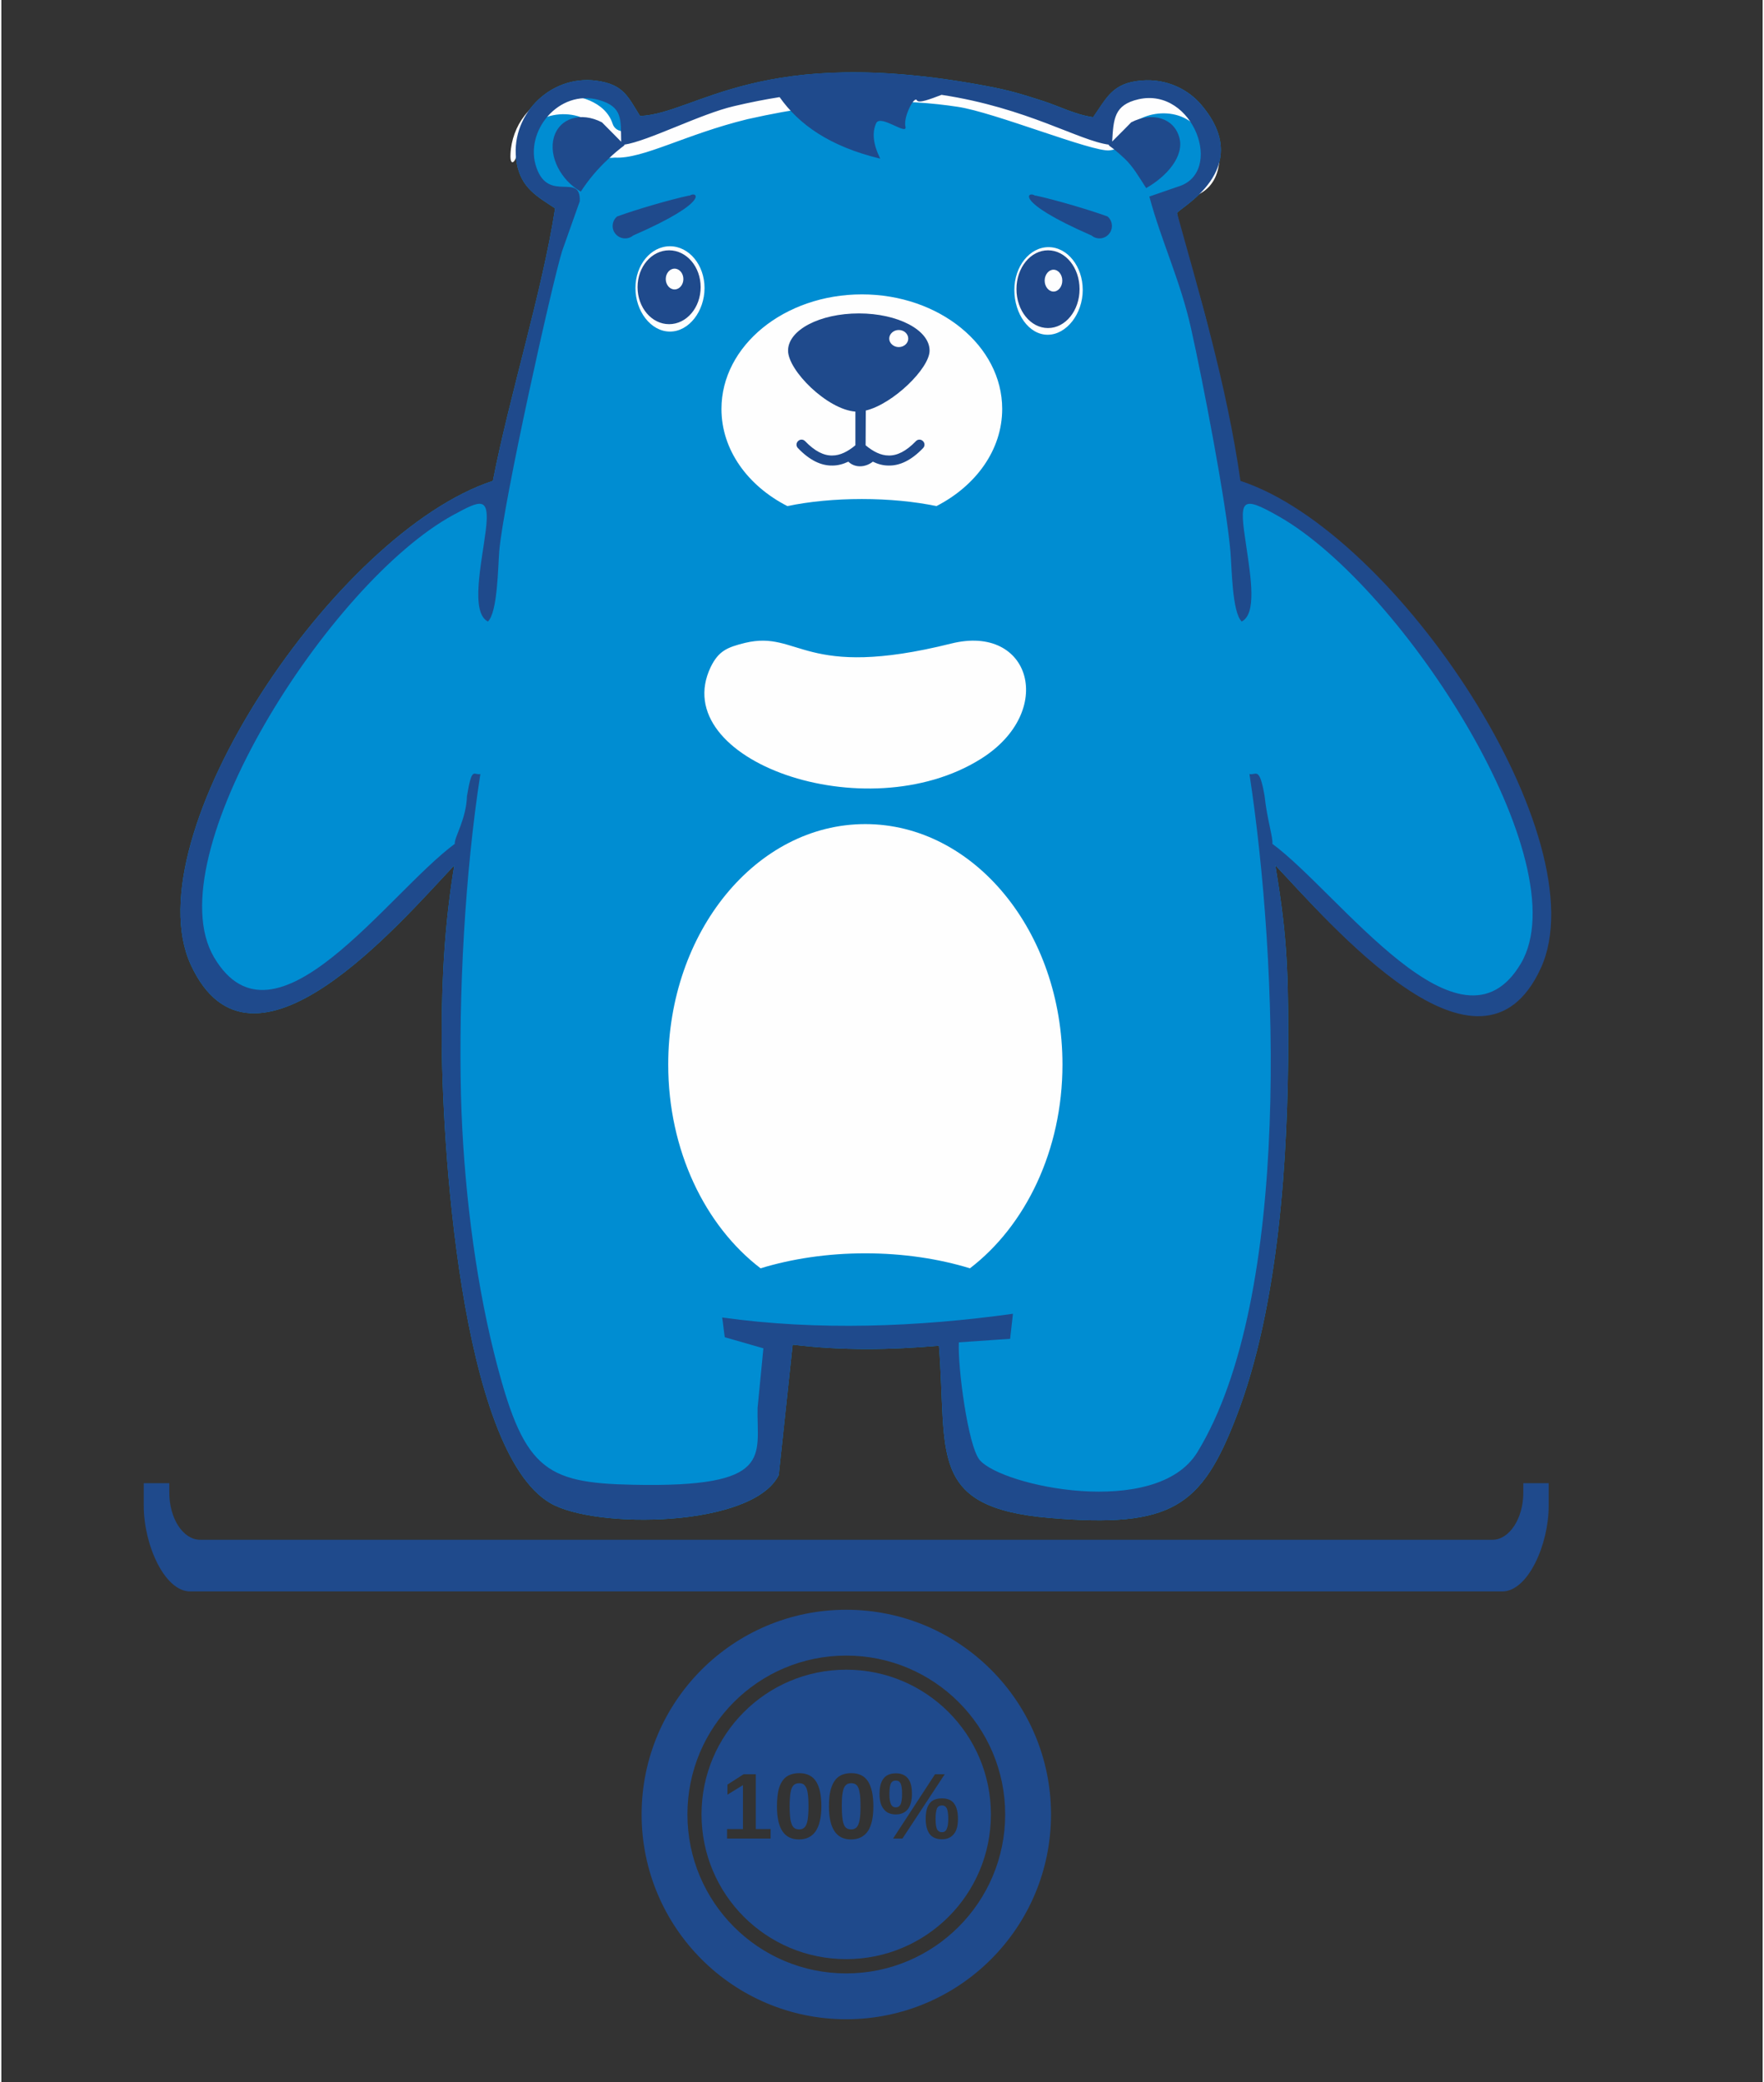 <?xml version="1.0" encoding="UTF-8"?>
<!DOCTYPE svg PUBLIC "-//W3C//DTD SVG 1.1//EN" "http://www.w3.org/Graphics/SVG/1.1/DTD/svg11.dtd">
<!-- Creator: CorelDRAW 2020 (64-Bit) -->
<svg xmlns="http://www.w3.org/2000/svg" xml:space="preserve" width="100px" height="118px" version="1.1" style="shape-rendering:geometricPrecision; text-rendering:geometricPrecision; image-rendering:optimizeQuality; fill-rule:evenodd; clip-rule:evenodd"
viewBox="0 0 99.94 118.11"
 xmlns:xlink="http://www.w3.org/1999/xlink"
 xmlns:xodm="http://www.corel.com/coreldraw/odm/2003">
 <rect x="0" y="0" width="99.94" height="118.11" fill="#333333" stroke="none"/>
 <defs>
  <style type="text/css">
   <![CDATA[
    .fil0 {fill:none}
    .fil2 {fill:#FEFEFE}
    .fil1 {fill:#008DD2}
    .fil3 {fill:#1F4A8C}
   ]]>
  </style>
 </defs>
 <g id="Layer_x0020_1">
  <g id="_1522136893824">
   <rect class="fil0" width="99.94" height="118.11"/>
   <path class="fil1" d="M36.24 6.58c-0.69,-1.1 -0.93,-1.79 -2.47,-2 -2.68,-0.36 -4.98,2.04 -4.53,4.65 0.25,1.46 1.21,1.94 2.18,2.59 -0.73,4.74 -2.58,10.59 -3.53,15.46 -8.92,2.92 -20.48,20.18 -17.14,27.45 3.46,7.52 11.89,-2.4 14.95,-5.64 -0.52,3.15 -0.71,6.23 -0.71,9.49 -0.02,5.99 1.03,23.7 6.16,26.69 2.55,1.49 11.49,1.38 12.96,-1.59 0.26,-2.47 0.53,-4.93 0.79,-7.4 2.82,0.35 5.58,0.3 8.3,0.06 0.49,6.11 -0.69,9.18 6.28,9.77 6.94,0.59 8.62,-0.63 10.59,-5.73 2.41,-6.24 2.95,-14.72 2.95,-21.53 0,-4.22 -0.12,-6.06 -0.73,-9.76 3.07,3.24 11.5,13.16 14.96,5.64 3.34,-7.27 -8.23,-24.53 -17.14,-27.45 -0.55,-2.78 -0.97,-5.76 -1.58,-8.44 -0.52,-2.32 -1.42,-4.62 -1.82,-6.75 0.05,-0.26 4.51,-2.47 1.37,-6.15 -0.69,-0.82 -1.91,-1.5 -3.4,-1.37 -1.65,0.14 -1.96,0.99 -2.73,2.08 -1.07,-0.16 -1.87,-0.61 -2.93,-0.95 -1.19,-0.38 -1.81,-0.57 -3.07,-0.81 -12.89,-2.44 -16.5,1.56 -19.71,1.69z"/>
   <path class="fil2" d="M37.94 13.97c1.08,0 1.96,1.06 1.96,2.37 0,1.31 -0.88,2.47 -1.96,2.47 -1.09,0 -1.96,-1.16 -1.96,-2.47 0,-1.31 0.87,-2.37 1.96,-2.37zm11.08 32.78c6.18,0 11.19,6.11 11.19,13.64 0,4.87 -2.1,9.15 -5.25,11.56 -1.76,-0.54 -3.79,-0.85 -5.94,-0.85 -2.15,0 -4.17,0.31 -5.94,0.85 -3.15,-2.41 -5.24,-6.69 -5.24,-11.56 0,-7.53 5,-13.64 11.18,-13.64zm-6.82 -10.28c-1.01,0.25 -1.5,0.45 -1.95,1.37 -2.52,5.27 8.8,9.31 15.33,5.21 4.28,-2.68 2.85,-7.68 -1.69,-6.54 -8.39,2.09 -8.6,-0.78 -11.69,-0.04zm-12.94 -27.81c0.24,-2.11 2.91,-2.8 4.38,-1.58 0.73,0.61 -0.42,2.03 1.17,1.86 1.6,0.09 4,-1.32 7.53,-2.18 5.43,-1.22 9.02,-1.14 11.93,-0.7 2.08,0.31 7.65,2.58 8.61,2.47 1.24,-0.14 0.45,-1.19 1.82,-1.83 1.59,-0.73 3.95,-0.04 3.8,2.78 -0.07,1.23 -1.8,2.09 -0.68,1.6 1.95,-0.83 1.45,-3.74 0.1,-4.9 -1.73,-1.48 -4.23,-1.1 -5.27,1.01 -0.33,0.67 -2.57,-0.21 -4.49,-1.01 -5.31,-2.22 -13.86,-1.75 -19.21,0.15 -1.03,0.36 -3.88,1.9 -4.27,0.68 -0.41,-1.26 -2.02,-1.69 -3.06,-1.58 -1.56,0.16 -2.67,1.73 -2.73,3.32 -0.04,0.73 0.3,0.49 0.37,-0.09zm19.57 8.04c4.39,0 7.96,2.91 7.96,6.5 0,2.32 -1.49,4.36 -3.73,5.51 -1.26,-0.26 -2.7,-0.4 -4.23,-0.4 -1.54,0 -2.98,0.14 -4.23,0.4 -2.25,-1.15 -3.74,-3.19 -3.74,-5.51 0,-3.59 3.57,-6.5 7.97,-6.5zm10.59 -2.68c1.07,0 1.94,1.09 1.94,2.43 0,1.35 -0.92,2.54 -1.99,2.54 -1.07,0 -1.89,-1.19 -1.89,-2.54 0,-1.34 0.87,-2.43 1.94,-2.43z"/>
   <path class="fil3" d="M47.94 91.32c6.42,0 11.62,5.2 11.62,11.61 0,6.42 -5.2,11.62 -11.62,11.62 -6.41,0 -11.61,-5.2 -11.61,-11.62 0,-6.41 5.2,-11.61 11.61,-11.61zm-13 -79.04c1.05,-0.38 2.93,-0.94 4.1,-1.19l0 0.02c0.39,-0.31 1.35,0.27 -3.19,2.25 -0.3,0.25 -0.75,0.21 -1,-0.09 -0.25,-0.29 -0.21,-0.74 0.09,-0.99zm0.42 -4.04l-0.03 -0.03c1.37,-0.2 4.34,-1.75 6.25,-2.19 0.89,-0.21 1.75,-0.38 2.58,-0.51 1.1,1.56 2.85,2.8 5.71,3.49 -0.41,-0.83 -0.47,-1.49 -0.23,-2.01 0.24,-0.53 1.79,0.74 1.66,0.19 -0.13,-0.55 0.51,-1.77 0.65,-1.49 0.1,0.19 0.77,-0.07 1.4,-0.31 4.87,0.74 7.78,2.6 9.51,2.83l-0.03 0.03c0.31,0.23 0.45,0.33 0.91,0.76 0.46,0.43 0.8,1.02 1.22,1.67 1.15,-0.65 2.18,-1.8 1.88,-2.87 -0.3,-1.1 -1.53,-1.48 -2.73,-0.86 -0.55,0.57 -0.87,0.87 -1.08,1.09 0.08,-1.28 0.1,-2.08 1.5,-2.4 3.12,-0.7 4.89,4.18 2.23,4.96l-1.62 0.56c0.68,2.54 1.77,4.79 2.37,7.5 0.64,2.85 2.01,9.96 2.23,12.64 0.08,0.89 0.09,3.43 0.64,3.97 0.86,-0.44 0.52,-2.49 0.26,-4.27 -0.4,-2.64 -0.38,-2.97 1.89,-1.67 7.06,4.05 17.04,19.67 13.69,25.34 -3.43,5.81 -10.29,-3.98 -14.1,-6.79 0.05,-0.34 -0.3,-1.38 -0.44,-2.71 -0.3,-1.73 -0.48,-1.16 -0.86,-1.25 1.61,10.51 2.43,29.68 -2.96,38.48 -2.33,3.79 -11.11,1.92 -12.35,0.43 -0.66,-0.79 -1.25,-5.27 -1.18,-6.67l2.91 -0.2 0.16 -1.42c-5.4,0.75 -11.07,0.97 -16.5,0.21 0.05,0.29 0.1,0.83 0.15,1.12l2.19 0.63 -0.33 3.38c-0.06,2.73 0.98,4.53 -7.05,4.36 -5.11,-0.1 -6.26,-0.9 -7.91,-7.5 -1.1,-4.43 -1.74,-9.67 -1.87,-14.6 -0.14,-5.73 0.22,-12.55 1.1,-18.22 -0.38,0.09 -0.47,-0.48 -0.76,1.25 -0.04,1.33 -0.74,2.37 -0.69,2.71 -3.81,2.81 -10.23,12.24 -13.66,6.44 -3.37,-5.71 6.55,-21.28 13.58,-25.1 1.52,-0.82 2.08,-1.12 1.84,0.86 -0.24,1.91 -0.89,4.67 0.12,5.19 0.55,-0.54 0.57,-3.08 0.64,-3.97 0.23,-2.79 3.01,-15.26 3.57,-17.05l1 -2.82c0.07,-1.68 -1.76,0.12 -2.46,-1.92 -0.71,-2.04 1.27,-4.46 3.54,-3.83 1.37,0.39 1.24,1.1 1.27,2.37 -0.21,-0.22 -0.53,-0.53 -1.09,-1.1 -1.2,-0.62 -2.42,-0.24 -2.73,0.86 -0.3,1.07 0.39,2.42 1.53,3.07 0.42,-0.65 0.95,-1.29 1.58,-1.87 0.29,-0.28 0.59,-0.53 0.9,-0.76zm27.41 4.04c-1.05,-0.38 -2.94,-0.94 -4.1,-1.19l0 0.02c-0.39,-0.31 -1.35,0.27 3.19,2.25 0.3,0.25 0.74,0.21 0.99,-0.09 0.25,-0.29 0.21,-0.74 -0.08,-0.99zm-26.53 -5.7c-0.69,-1.1 -0.93,-1.79 -2.47,-2 -2.68,-0.36 -4.98,2.04 -4.53,4.65 0.25,1.46 1.21,1.94 2.18,2.59 -0.73,4.74 -2.58,10.59 -3.53,15.46 -8.92,2.92 -20.48,20.18 -17.14,27.45 3.46,7.52 11.89,-2.4 14.95,-5.64 -0.52,3.15 -0.71,6.23 -0.71,9.49 -0.02,5.99 1.03,23.7 6.16,26.69 2.55,1.49 11.49,1.38 12.96,-1.59 0.27,-2.47 0.53,-4.93 0.79,-7.4 2.82,0.35 5.58,0.3 8.3,0.06 0.49,6.11 -0.69,9.18 6.28,9.77 6.94,0.59 8.62,-0.63 10.59,-5.73 2.41,-6.24 2.95,-14.72 2.95,-21.53 0,-4.22 -0.12,-6.06 -0.73,-9.76 3.07,3.24 11.6,13.36 15.06,5.84 3.34,-7.27 -8.13,-24.73 -17.04,-27.65 -0.78,-5.47 -2.38,-10.78 -3.6,-15.19 0.05,-0.26 4.51,-2.47 1.37,-6.15 -0.69,-0.82 -1.91,-1.5 -3.4,-1.37 -1.65,0.14 -1.96,0.99 -2.74,2.08 -1.06,-0.16 -1.86,-0.61 -2.92,-0.95 -1.19,-0.38 -1.81,-0.57 -3.07,-0.81 -12.89,-2.45 -16.5,1.56 -19.71,1.69zm12.22 16.77c-1.6,-0.12 -3.82,-2.33 -3.82,-3.46 0,-1.17 1.8,-2.11 4.02,-2.11 2.21,0 4.01,0.94 4.01,2.11 0,1.01 -2.08,3.03 -3.62,3.4l-0.01 1.97c0.43,0.36 0.87,0.58 1.31,0.58 0.48,0.01 0.99,-0.24 1.54,-0.81 0.11,-0.12 0.29,-0.12 0.4,-0.01 0.12,0.11 0.12,0.29 0.01,0.4 -0.67,0.7 -1.32,1 -1.95,0.99 -0.32,0 -0.61,-0.08 -0.9,-0.22 -0.43,0.34 -1.02,0.36 -1.39,0 -0.3,0.14 -0.59,0.22 -0.91,0.22 -0.63,0.01 -1.28,-0.29 -1.95,-0.99 -0.11,-0.11 -0.11,-0.29 0.01,-0.4 0.11,-0.11 0.29,-0.11 0.4,0.01 0.55,0.57 1.06,0.82 1.54,0.81 0.44,0 0.88,-0.22 1.31,-0.58l0 -1.91zm2.46 -4.63c0.3,0 0.54,0.22 0.54,0.49 0,0.26 -0.24,0.48 -0.54,0.48 -0.29,0 -0.54,-0.22 -0.54,-0.48 0,-0.27 0.25,-0.49 0.54,-0.49zm-13.03 -4.52c0.99,0 1.79,0.93 1.79,2.09 0,1.16 -0.8,2.1 -1.79,2.1 -0.99,0 -1.79,-0.94 -1.79,-2.1 0,-1.16 0.8,-2.09 1.79,-2.09zm0.31 1.04c0.28,0 0.5,0.27 0.5,0.59 0,0.32 -0.22,0.59 -0.5,0.59 -0.28,0 -0.5,-0.27 -0.5,-0.59 0,-0.32 0.22,-0.59 0.5,-0.59zm21.19 -1.04c0.99,0 1.79,0.98 1.79,2.2 0,1.22 -0.8,2.21 -1.79,2.21 -0.99,0 -1.79,-0.99 -1.79,-2.21 0,-1.22 0.8,-2.2 1.79,-2.2zm0.31 1.1c0.28,0 0.5,0.28 0.5,0.62 0,0.34 -0.22,0.62 -0.5,0.62 -0.27,0 -0.5,-0.28 -0.5,-0.62 0,-0.34 0.23,-0.62 0.5,-0.62zm-48.99 74.98l74.46 0c1.45,0 2.63,-2.65 2.63,-4.86l0 -1.28 -1.44 0 0 0.53c0,1.47 -0.79,2.68 -1.75,2.68l-73.33 0c-0.97,0 -1.75,-1.21 -1.75,-2.68l0 -0.53 -1.45 0 0 1.28c0,2.21 1.18,4.86 2.63,4.86zm30.47 14.02l0 -0.54 0.9 0 0 -2.49 -0.88 0.54 0 -0.57 0.92 -0.59 0.69 0 0 3.11 0.84 0 0 0.54 -2.47 0zm5.35 -1.83c0,0.62 -0.11,1.09 -0.32,1.41 -0.21,0.31 -0.53,0.47 -0.95,0.47 -0.84,0 -1.25,-0.62 -1.25,-1.88 0,-0.43 0.04,-0.79 0.13,-1.07 0.09,-0.27 0.23,-0.48 0.41,-0.61 0.19,-0.13 0.43,-0.2 0.73,-0.2 0.43,0 0.75,0.16 0.95,0.47 0.2,0.32 0.3,0.79 0.3,1.41zm-0.73 0c0,-0.33 -0.02,-0.6 -0.05,-0.78 -0.03,-0.19 -0.09,-0.32 -0.16,-0.4 -0.07,-0.09 -0.18,-0.13 -0.31,-0.13 -0.15,0 -0.26,0.04 -0.34,0.13 -0.07,0.08 -0.13,0.21 -0.16,0.4 -0.03,0.18 -0.05,0.45 -0.05,0.78 0,0.34 0.02,0.6 0.05,0.78 0.04,0.19 0.09,0.33 0.17,0.41 0.07,0.08 0.18,0.12 0.32,0.12 0.13,0 0.24,-0.04 0.32,-0.13 0.07,-0.08 0.13,-0.22 0.16,-0.41 0.03,-0.19 0.05,-0.44 0.05,-0.77zm3.68 0c0,0.62 -0.1,1.09 -0.31,1.41 -0.22,0.31 -0.53,0.47 -0.96,0.47 -0.83,0 -1.25,-0.62 -1.25,-1.88 0,-0.43 0.04,-0.79 0.14,-1.07 0.09,-0.27 0.23,-0.48 0.41,-0.61 0.18,-0.13 0.42,-0.2 0.72,-0.2 0.44,0 0.75,0.16 0.95,0.47 0.2,0.32 0.3,0.79 0.3,1.41zm-0.73 0c0,-0.33 -0.01,-0.6 -0.05,-0.78 -0.03,-0.19 -0.08,-0.32 -0.15,-0.4 -0.08,-0.09 -0.18,-0.13 -0.32,-0.13 -0.15,0 -0.26,0.04 -0.33,0.13 -0.08,0.08 -0.13,0.21 -0.16,0.4 -0.04,0.18 -0.05,0.45 -0.05,0.78 0,0.34 0.02,0.6 0.05,0.78 0.03,0.19 0.08,0.33 0.16,0.41 0.07,0.08 0.18,0.12 0.32,0.12 0.14,0 0.24,-0.04 0.32,-0.13 0.07,-0.08 0.13,-0.22 0.16,-0.41 0.04,-0.19 0.05,-0.44 0.05,-0.77zm5.53 0.71c0,0.38 -0.07,0.67 -0.23,0.86 -0.16,0.2 -0.38,0.3 -0.68,0.3 -0.31,0 -0.54,-0.1 -0.69,-0.29 -0.15,-0.2 -0.23,-0.49 -0.23,-0.87 0,-0.39 0.07,-0.68 0.22,-0.87 0.15,-0.2 0.38,-0.29 0.71,-0.29 0.31,0 0.54,0.1 0.68,0.29 0.15,0.2 0.22,0.49 0.22,0.87zm-3.15 1.12l-0.53 0 2.38 -3.65 0.55 0 -2.4 3.65zm-0.37 -3.7c0.31,0 0.54,0.1 0.69,0.3 0.15,0.19 0.22,0.48 0.22,0.87 0,0.37 -0.08,0.66 -0.23,0.86 -0.16,0.2 -0.39,0.3 -0.69,0.3 -0.3,0 -0.53,-0.1 -0.68,-0.3 -0.16,-0.19 -0.24,-0.48 -0.24,-0.86 0,-0.4 0.08,-0.69 0.23,-0.88 0.15,-0.19 0.38,-0.29 0.7,-0.29zm2.97 2.58c0,-0.27 -0.03,-0.47 -0.08,-0.59 -0.06,-0.11 -0.15,-0.17 -0.27,-0.17 -0.14,0 -0.24,0.06 -0.29,0.17 -0.05,0.12 -0.08,0.32 -0.08,0.59 0,0.28 0.03,0.47 0.08,0.59 0.06,0.11 0.15,0.17 0.28,0.17 0.13,0 0.22,-0.06 0.27,-0.18 0.06,-0.12 0.09,-0.31 0.09,-0.58zm-2.62 -1.41c0,-0.28 -0.03,-0.47 -0.08,-0.59 -0.05,-0.11 -0.14,-0.17 -0.27,-0.17 -0.14,0 -0.23,0.05 -0.29,0.17 -0.05,0.12 -0.08,0.31 -0.08,0.59 0,0.27 0.03,0.46 0.09,0.58 0.05,0.12 0.15,0.18 0.27,0.18 0.13,0 0.22,-0.06 0.28,-0.18 0.05,-0.12 0.08,-0.31 0.08,-0.58zm-3.17 -7.05c4.54,0 8.21,3.68 8.21,8.21 0,4.54 -3.67,8.21 -8.21,8.21 -4.54,0 -8.21,-3.67 -8.21,-8.21 0,-4.53 3.67,-8.21 8.21,-8.21zm0 -0.8c4.98,0 9.02,4.03 9.02,9.01 0,4.98 -4.04,9.02 -9.02,9.02 -4.98,0 -9.01,-4.04 -9.01,-9.02 0,-4.98 4.03,-9.01 9.01,-9.01z"/>
  </g>
 </g>
</svg>
